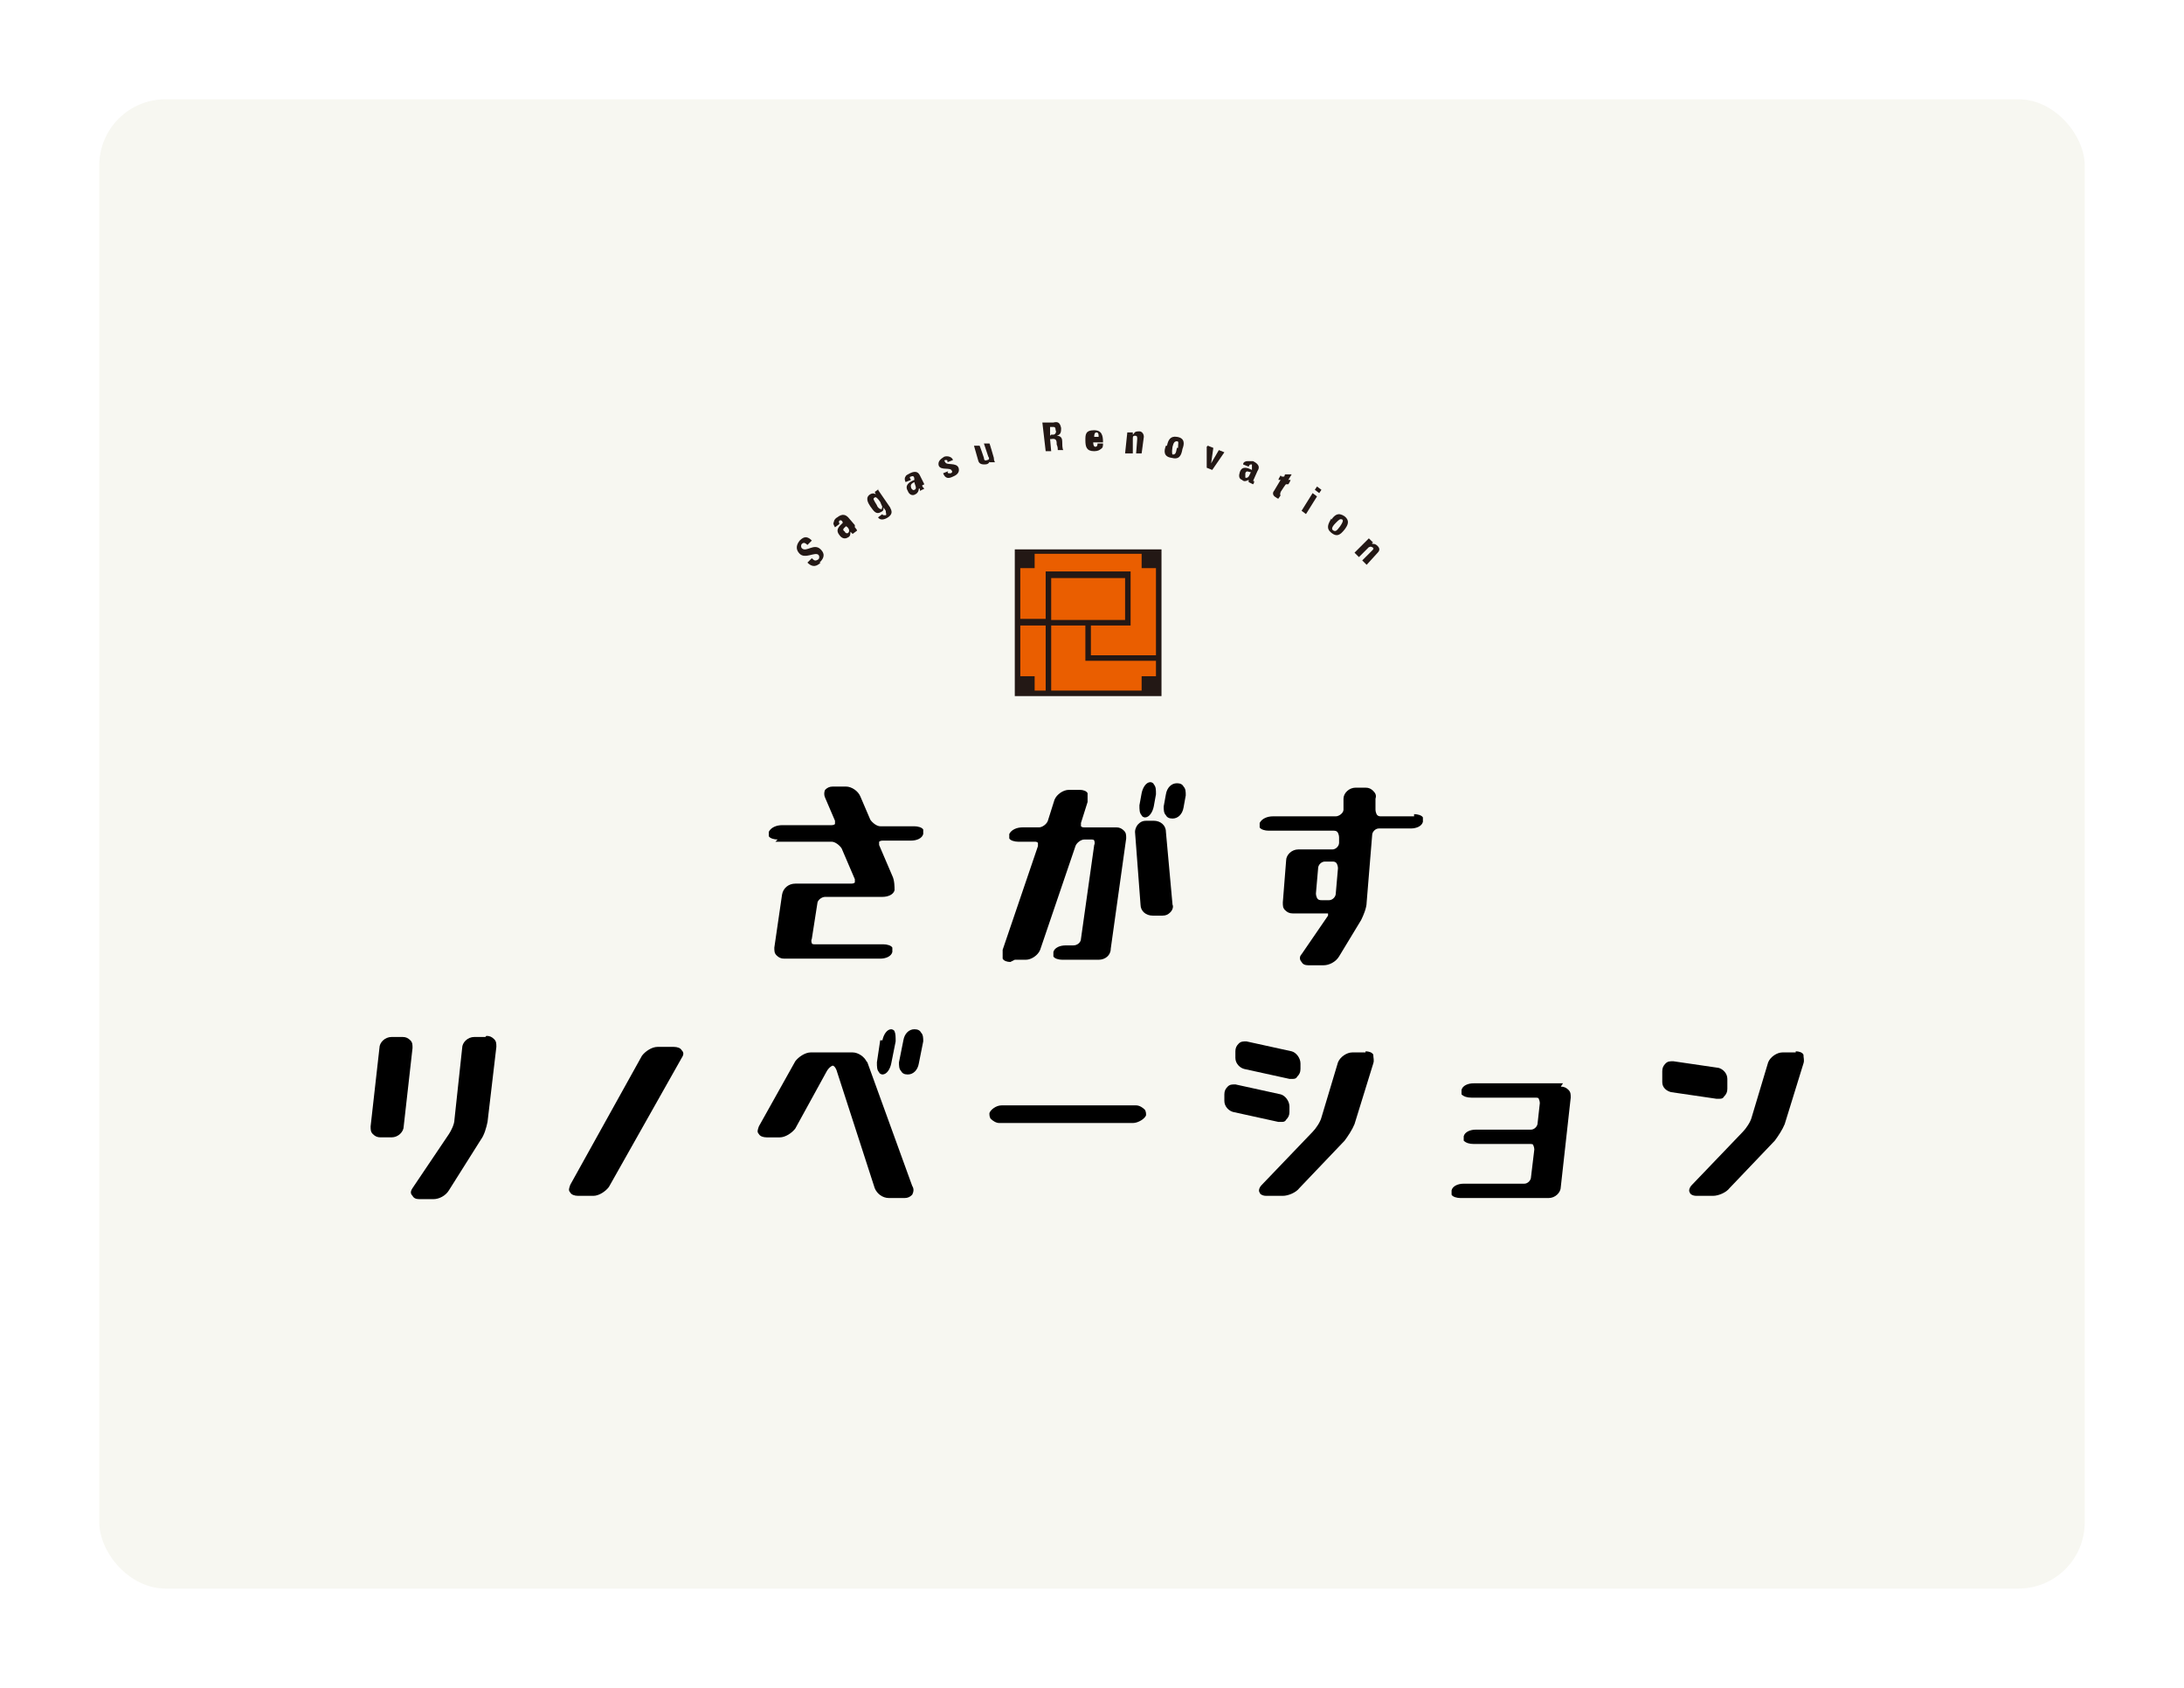 <?xml version="1.0" encoding="UTF-8"?>
<svg xmlns="http://www.w3.org/2000/svg" version="1.1" xmlns:xlink="http://www.w3.org/1999/xlink" viewBox="0 0 198 153">
  <!-- Generator: Adobe Illustrator 29.1.0, SVG Export Plug-In . SVG Version: 2.1.0 Build 142)  -->
  <defs>
    <style>
      .st0, .st1 {
        fill: #231815;
      }

      .st2 {
        isolation: isolate;
      }

      .st3 {
        fill: #f7f7f1;
      }

      .st4 {
        filter: url(#_長方形_2854);
      }

      .st5, .st1 {
        mix-blend-mode: multiply;
      }

      .st6 {
        fill: #ea5e00;
      }
    </style>
    <filter id="_長方形_2854" data-name="長方形_2854" x="0" y="0" width="198" height="153">
      <feOffset dy="3"/>
      <feGaussianBlur result="blur" stdDeviation="3"/>
      <feFlood flood-opacity="0.161"/>
      <feComposite in2="blur" operator="in"/>
      <feComposite in="SourceGraphic"/>
    </filter>
  </defs>
  <g class="st2">
    <g id="_レイヤー_1" data-name="レイヤー_1">
      <g>
        <g class="st4">
          <rect id="_長方形_2854-2" data-name="長方形_2854-2" class="st3" x="9" y="6" width="180" height="135" rx="6" ry="6"/>
        </g>
        <g>
          <g>
            <rect class="st6" x="92.3" y="50.1" width="12.8" height="12.8"/>
            <path class="st1" d="M92,49.8v13.3h13.3v-13.3h-13.3ZM103.5,61.3v1.3h-8.2v-5.9h3.1v3.2h6.4v1.4h-1.3ZM92.5,61.3v-4.6h2.3v5.9h-1v-1.3h-1.3ZM95.3,56.2v-3.8h6.7v3.8h-6.7ZM104.8,59.4h-5.9v-2.7h3.6v-4.9h-7.7v4.3h-2.3v-4.6h1.3v-1.3h9.7v1.3h1.3v7.8Z"/>
          </g>
          <g>
            <path class="st0" d="M74.4,51c-.5.5-.9.3-1.2,0l.4-.4c.2.2.3.3.6.1.1-.1.1-.3,0-.4-.3-.3-1.2.4-1.7-.1-.3-.3-.4-.7,0-1.2.4-.4.7-.4,1.1,0l-.4.4c-.1-.1-.3-.3-.5-.1-.1.1-.1.3,0,.4.4.4,1.1-.5,1.7.1.5.5.2.9-.1,1.2Z"/>
            <path class="st0" d="M77.5,47.8c0,0,.2.2.2.3l-.4.3-.2-.2h0c0,.2,0,.4-.2.5-.3.2-.6.1-.8-.2-.4-.5,0-.8.3-1.1h0c0-.2-.2-.3-.3-.2-.1.1,0,.2,0,.3l-.4.3c-.1-.2-.2-.3-.1-.5,0-.1.1-.3.3-.4.5-.4.8-.2,1,0l.6.7ZM76.6,48.2c0,.1.2.2.3.1.2-.2,0-.5-.2-.6-.2.2-.4.3-.1.5Z"/>
            <path class="st0" d="M79.6,44.4l1.1,1.6c0,.1.4.5-.2.9-.3.2-.7.3-.9,0l.4-.3c0,0,0,.1.1.1,0,0,.1,0,.2,0,.1,0,0-.2,0-.4l-.2-.3h0c0,.2,0,.3-.2.4-.5.3-.7-.1-1-.5-.2-.3-.5-.8,0-1.1.2-.1.3-.1.5,0h0s-.1-.2-.1-.2l.4-.3ZM79.9,46.1c.2-.1,0-.3-.1-.6-.2-.3-.4-.5-.5-.4-.2.1-.1.2.2.7,0,.1.3.5.5.3Z"/>
            <path class="st0" d="M83.6,44c0,.1.1.2.2.3l-.4.2v-.2c-.1,0-.1,0-.1,0,0,.2-.1.4-.3.5-.3.2-.6,0-.7-.3-.3-.5.1-.8.6-1h0c0-.3-.1-.4-.3-.3-.2,0-.1.2,0,.3l-.5.2c-.1-.2-.1-.4,0-.5,0-.1.2-.2.4-.3.6-.3.8,0,.9.2l.4.8ZM82.6,44.2c0,.1.2.3.3.2.3-.1,0-.5,0-.7-.2.1-.4.2-.3.5Z"/>
            <path class="st0" d="M85.9,42.7c0,0,0,.2.1.2,0,0,.1,0,.2,0,0,0,.2-.1.1-.2-.1-.4-1,0-1.2-.5-.1-.4.2-.6.5-.8.3-.1.7,0,.8.3l-.5.2c0-.1,0-.2-.1-.2,0,0,0,0-.1,0-.1,0-.1.1,0,.2.1.3,1,0,1.2.5.1.3,0,.6-.5.8-.4.2-.7.2-.9-.3l.5-.2Z"/>
            <path class="st0" d="M89.7,41.8h0c0,.2-.2.3-.4.3-.2,0-.5,0-.6-.3l-.4-1.4h.5c0-.1.4,1.1.4,1.1,0,.2.1.3.3.2.2,0,.2-.2.1-.3l-.4-1.2h.5c0-.1.4,1.3.4,1.3,0,.1,0,.2.1.4h-.5c0,.1,0,0,0,0Z"/>
            <path class="st0" d="M95.4,40.9h-.6c0,0-.3-2.6-.3-2.6h1c.4-.1.6,0,.7.5,0,.3,0,.6-.4.7h0c.1,0,.5,0,.5.5,0,.2,0,.7.1.8h-.5c0-.1,0-.3-.1-.5,0-.3,0-.6-.5-.5h-.1s.1,1.1.1,1.1ZM95.3,39.4h.2c.2,0,.3-.3.2-.4,0-.3-.1-.3-.3-.3h-.2s0,.8,0,.8Z"/>
            <path class="st0" d="M99.1,39.9c0,.2,0,.6.2.6.2,0,.2-.2.2-.3h.5c0,.2,0,.4-.2.5-.1.1-.3.2-.6.2-.7,0-.8-.4-.8-1,0-.5,0-.9.8-.9.7,0,.8.5.8,1.1h-1ZM99.6,39.6c0-.2,0-.4-.2-.4-.2,0-.2.3-.2.4h.5Z"/>
            <path class="st0" d="M102.8,39.3h0c.1-.2.3-.2.5-.2.2,0,.4.2.4.5l-.2,1.5h-.5c0,0,.1-1.3.1-1.3,0-.2,0-.3-.2-.3-.2,0-.2.1-.2.3v1.3c-.1,0-.7,0-.7,0l.2-1.9h.5c0,0,0,.2,0,.2Z"/>
            <path class="st0" d="M105.8,40.4c.1-.5.3-.9.9-.8.7.1.7.6.5,1.1-.1.6-.3,1-1,.8-.7-.1-.7-.6-.5-1.1ZM106.8,40.6c0-.4.1-.6-.1-.6-.2,0-.3.1-.4.5-.1.6,0,.7,0,.7.2,0,.3,0,.4-.6Z"/>
            <path class="st0" d="M109.5,40.4l.5.2-.2,1.4h0s.7-1.2.7-1.2l.5.2-1.1,1.6-.5-.2v-1.9Z"/>
            <path class="st0" d="M113.7,43.6c0,.1,0,.2-.1.3l-.4-.2v-.2c0,0,0,0,0,0-.2.1-.4.2-.6,0-.3-.1-.3-.4-.2-.7.2-.6.7-.4,1.1-.2h0c0-.3,0-.4,0-.5-.2,0-.2,0-.3.2l-.5-.2c0-.2.2-.3.4-.3.1,0,.3,0,.5,0,.6.3.6.6.4.9l-.4.9ZM112.9,43c0,.1,0,.3,0,.3.3.1.4-.3.5-.5-.2,0-.4-.2-.5.1Z"/>
            <path class="st0" d="M116.2,43.2h.2c0,.1.1-.2.1-.2h.6s-.3.5-.3.5h.2c0,.1-.2.4-.2.4h-.2c0-.1-.5.7-.5.7,0,.1-.1.2,0,.3,0,0,0,0,0,0l-.2.3c0,0-.1,0-.2-.1-.4-.2-.3-.5-.2-.6l.6-1h-.2c0-.1.2-.4.2-.4Z"/>
            <path class="st0" d="M118.4,46.6l-.4-.3,1-1.6.4.3-1,1.6ZM119.8,44.4l-.2.3-.4-.3.2-.3.4.3Z"/>
            <path class="st0" d="M120.7,47.1c.3-.4.6-.7,1.2-.3.5.4.3.8,0,1.2-.4.5-.7.7-1.2.3-.5-.4-.3-.8,0-1.3ZM121.5,47.7c.2-.3.3-.5.2-.6-.2-.1-.3,0-.6.3-.4.4-.4.6-.2.7.2.1.3,0,.6-.4Z"/>
            <path class="st0" d="M124.4,49.3h0c.2,0,.3,0,.5.2.2.2.2.4,0,.6l-1,1.1-.4-.4.9-.9c.1-.1.2-.2,0-.3s-.2,0-.3,0l-.9.9-.4-.4,1.3-1.3.4.4h-.1Z"/>
          </g>
          <g class="st5">
            <path d="M155.9,99.6c.1,0,.3,0,.4-.2.2-.2.3-.4.3-.7v-.9c0-.5-.4-.9-.8-1l-4.1-.6c-.3,0-.5,0-.7.2-.2.2-.3.4-.3.7v1c0,.5.4.8.8.9l4.1.6c.1,0,.2,0,.3,0Z"/>
            <path d="M117.2,97.8c.1,0,.3,0,.4-.2.2-.2.3-.4.3-.7v-.5c0-.5-.4-1-.8-1.1l-4.1-.9c-.3,0-.5,0-.7.2-.2.2-.3.4-.3.7v.6c0,.5.4.9.8,1l4.1.9c.1,0,.2,0,.3,0Z"/>
            <path d="M116.2,101.7c.1,0,.3,0,.4-.2.2-.2.3-.4.3-.7v-.5c0-.5-.4-1-.8-1.1l-4.1-.9c-.3,0-.5,0-.7.2-.2.2-.3.4-.3.7v.6c0,.5.4.9.8,1l4.1.9c.1,0,.2,0,.3,0Z"/>
            <path d="M70.3,76.3h5.1c.3,0,.7.3.9.6l1.2,2.8c0,.1,0,.2,0,.3,0,0-.1.1-.3.1h-5.1c-.6,0-1.1.4-1.2,1l-.7,4.8c0,.3,0,.5.2.7.2.2.4.3.7.3h8.7c.5,0,1-.2,1.1-.6,0-.1,0-.3,0-.4-.1-.2-.5-.3-.8-.3h-6.2c-.1,0-.3,0-.3-.1,0,0-.1-.2,0-.4l.5-3.2c0-.3.4-.6.7-.6h5.2c.5,0,1-.2,1.1-.6,0-.3,0-.9-.2-1.3l-1.2-2.8c0-.1,0-.2,0-.3,0,0,.1-.1.3-.1h2.6c.5,0,1-.2,1.1-.6,0-.1,0-.3,0-.4-.1-.2-.5-.3-.8-.3h-3.1c-.3,0-.7-.3-.9-.6l-.9-2.1c-.2-.5-.8-.9-1.3-.9h-1.2c-.3,0-.5.1-.7.3-.1.2-.1.5,0,.7l.9,2.1c0,.1,0,.2,0,.3,0,0-.1.1-.3.1h-4.5c-.5,0-1,.2-1.2.6,0,.1,0,.3,0,.4.1.2.5.3.8.3Z"/>
            <path d="M106.7,71c-.5,0-.9.4-1,1l-.2,1.1c0,.3,0,.6.2.8.1.2.3.3.6.3.5,0,.9-.4,1-1l.2-1.1c0-.3,0-.6-.2-.8-.1-.2-.3-.3-.6-.3Z"/>
            <path d="M92,87h1c.5,0,1.1-.4,1.3-.9l3.2-9.4c.1-.3.5-.6.8-.6h.6c.1,0,.3,0,.3.1,0,0,.1.2,0,.4l-1.2,8.5c0,.3-.3.6-.7.6h-.7c-.5,0-1,.2-1.1.6,0,.1,0,.3,0,.4.1.2.5.3.8.3h3.3c.6,0,1.1-.4,1.1-1l1.4-10c0-.3,0-.5-.2-.7-.2-.2-.4-.3-.7-.3h-2.9c-.1,0-.2,0-.3-.1,0,0,0-.2,0-.3l.6-1.9c0-.3,0-.5,0-.8-.1-.2-.4-.3-.7-.3h-1c-.5,0-1.1.4-1.3.9l-.6,1.9c-.1.3-.5.6-.8.6h-1.5c-.5,0-1,.2-1.2.6,0,.1,0,.3,0,.4.1.2.5.3.8.3h1.5c.1,0,.2,0,.3.1,0,0,0,.2,0,.3l-3.2,9.4c0,.3,0,.5,0,.8.1.2.4.3.7.3Z"/>
            <path d="M103.8,74.1c.4,0,.7-.5.8-1l.2-1.1c0-.4,0-.7-.2-.9,0-.1-.2-.2-.3-.2-.4,0-.7.5-.8,1l-.2,1.1c0,.4,0,.7.2.9,0,.1.2.2.3.2Z"/>
            <path d="M104.7,74.4h-.8c-.3,0-.5.1-.7.3-.2.2-.3.5-.3.7l.5,6.6c0,.6.5,1,1.1,1h.9c.3,0,.5-.1.7-.3.2-.2.3-.5.2-.7l-.6-6.6c0-.6-.5-1-1.1-1Z"/>
            <path d="M128.2,74h-3c-.1,0-.3,0-.4-.2,0,0-.1-.2-.1-.4v-1c.1-.3,0-.5-.2-.7-.2-.2-.4-.3-.7-.3h-.9c-.6,0-1.1.5-1.1,1v1c0,.3-.4.6-.7.6h-5.7c-.5,0-1,.2-1.2.6,0,.1,0,.3,0,.4.1.2.5.3.8.3h5.9c.1,0,.3,0,.4.2,0,0,.1.2.1.4v.5c0,.3-.3.6-.6.6h-3.1c-.6,0-1.1.5-1.1,1l-.3,3.8c0,.3,0,.5.2.7.2.2.4.3.7.3h3c.1,0,.2,0,.2,0,0,0,0,0,0,.2l-2.4,3.5c-.2.2-.2.5,0,.7.1.2.3.3.6.3h1.4c.5,0,1.1-.3,1.4-.8l2-3.3c.2-.4.5-1.1.5-1.6l.5-6.1c0-.3.3-.6.6-.6h2.9c.5,0,1-.2,1.1-.6,0-.1,0-.3,0-.4-.1-.2-.5-.3-.8-.3ZM121.3,78.7l-.2,2.3c0,.3-.3.6-.6.6h-.7c-.1,0-.3,0-.4-.2,0,0-.1-.2-.1-.4l.2-2.3c0-.3.3-.6.6-.6h.7c.1,0,.3,0,.4.2,0,0,.1.2.1.4Z"/>
            <path d="M37.2,94.3c-.2-.2-.4-.3-.7-.3h-1c-.6,0-1.1.5-1.1,1l-.8,7.1c0,.3,0,.5.2.7.2.2.4.3.7.3h1c.6,0,1.1-.5,1.1-1l.8-7.1c0-.3,0-.5-.2-.7Z"/>
            <path d="M44,94h-1c-.6,0-1.1.5-1.1,1l-.7,6.5c0,.4-.3,1-.5,1.3l-3.3,4.9c-.2.3-.2.5,0,.7.1.2.3.3.6.3h1.3c.5,0,1.1-.3,1.4-.8l2.9-4.6c.3-.4.5-1.1.6-1.6l.8-6.8c0-.3,0-.5-.2-.7-.2-.2-.4-.3-.7-.3Z"/>
            <path d="M61.1,94.9h-1.5c-.5,0-1.1.4-1.4.8l-6.5,11.7c-.1.3-.2.5,0,.7.1.2.4.3.7.3h1.4c.5,0,1.1-.4,1.4-.8l6.6-11.7c.2-.3.2-.5,0-.7-.1-.2-.4-.3-.7-.3Z"/>
            <path d="M82.9,93.3c-.5,0-.9.4-1,1l-.4,2c0,.3,0,.6.2.8.1.2.3.3.6.3.5,0,.9-.4,1-1l.4-2c0-.3,0-.6-.2-.8-.1-.2-.3-.3-.6-.3Z"/>
            <path d="M79.8,94.3l-.3,2c0,.4,0,.7.2.9,0,.1.2.2.3.2.4,0,.7-.5.8-1l.4-2c0-.4,0-.7-.1-.9,0-.1-.2-.2-.3-.2-.4,0-.7.5-.8,1Z"/>
            <path d="M78.6,96.3c-.2-.5-.8-.9-1.3-.9h-3.8c-.5,0-1.1.4-1.4.8l-3.3,5.9c-.1.3-.2.5,0,.7.1.2.4.3.7.3h1.2c.5,0,1.1-.4,1.4-.8l2.8-5.1c.2-.4.5-.6.6-.6s.3.2.4.6l3.4,10.5c.2.5.7.9,1.3.9h1.4c.3,0,.5-.1.7-.3.1-.2.2-.5,0-.8l-4.1-11.3Z"/>
            <path d="M102.9,100.2h-12.1c-.5,0-1,.4-1.1.7,0,.2,0,.3.1.5.2.2.5.4.8.4h12.1c.5,0,1.1-.4,1.2-.7,0-.2,0-.3-.1-.5-.2-.2-.5-.4-.8-.4Z"/>
            <path d="M141.7,98.2h-8.1c-.5,0-1,.2-1.1.6,0,.1,0,.3,0,.4.2.2.5.3.9.3h5.8c.1,0,.3,0,.3.1,0,0,.1.2.1.4l-.2,1.8c0,.3-.3.6-.6.6h-5c-.5,0-1,.2-1.1.6,0,.1,0,.3,0,.4.2.2.5.3.9.3h5.1c.1,0,.3,0,.3.1,0,0,.1.2.1.4l-.3,2.5c0,.3-.3.6-.6.6h-5.5c-.5,0-1,.2-1.1.6,0,.1,0,.3,0,.4.1.2.5.3.8.3h8c.6,0,1.1-.5,1.1-1l.9-8.1c0-.3,0-.5-.2-.7-.2-.2-.4-.3-.7-.3Z"/>
            <path d="M123.8,95.4h-1.2c-.5,0-1.1.4-1.3.9l-1.5,5c-.1.4-.5,1-.8,1.3l-4.6,4.8c-.3.3-.3.6-.2.7,0,.1.2.3.6.3h1.5c.5,0,1.2-.3,1.5-.7l4.1-4.3c.3-.4.7-1,.9-1.5l1.7-5.5c.1-.3,0-.5,0-.8-.1-.2-.4-.3-.7-.3Z"/>
            <path d="M162.8,95.4h-1.2c-.5,0-1.1.4-1.3.9l-1.5,5c-.1.4-.5,1-.8,1.3l-4.6,4.8c-.3.3-.3.6-.2.7,0,.1.2.3.6.3h1.5c.5,0,1.2-.3,1.5-.7l4.1-4.3c.3-.4.7-1,.9-1.5l1.7-5.5c.1-.3,0-.5,0-.8-.1-.2-.4-.3-.7-.3Z"/>
          </g>
        </g>
      </g>
    </g>
  </g>
</svg>
